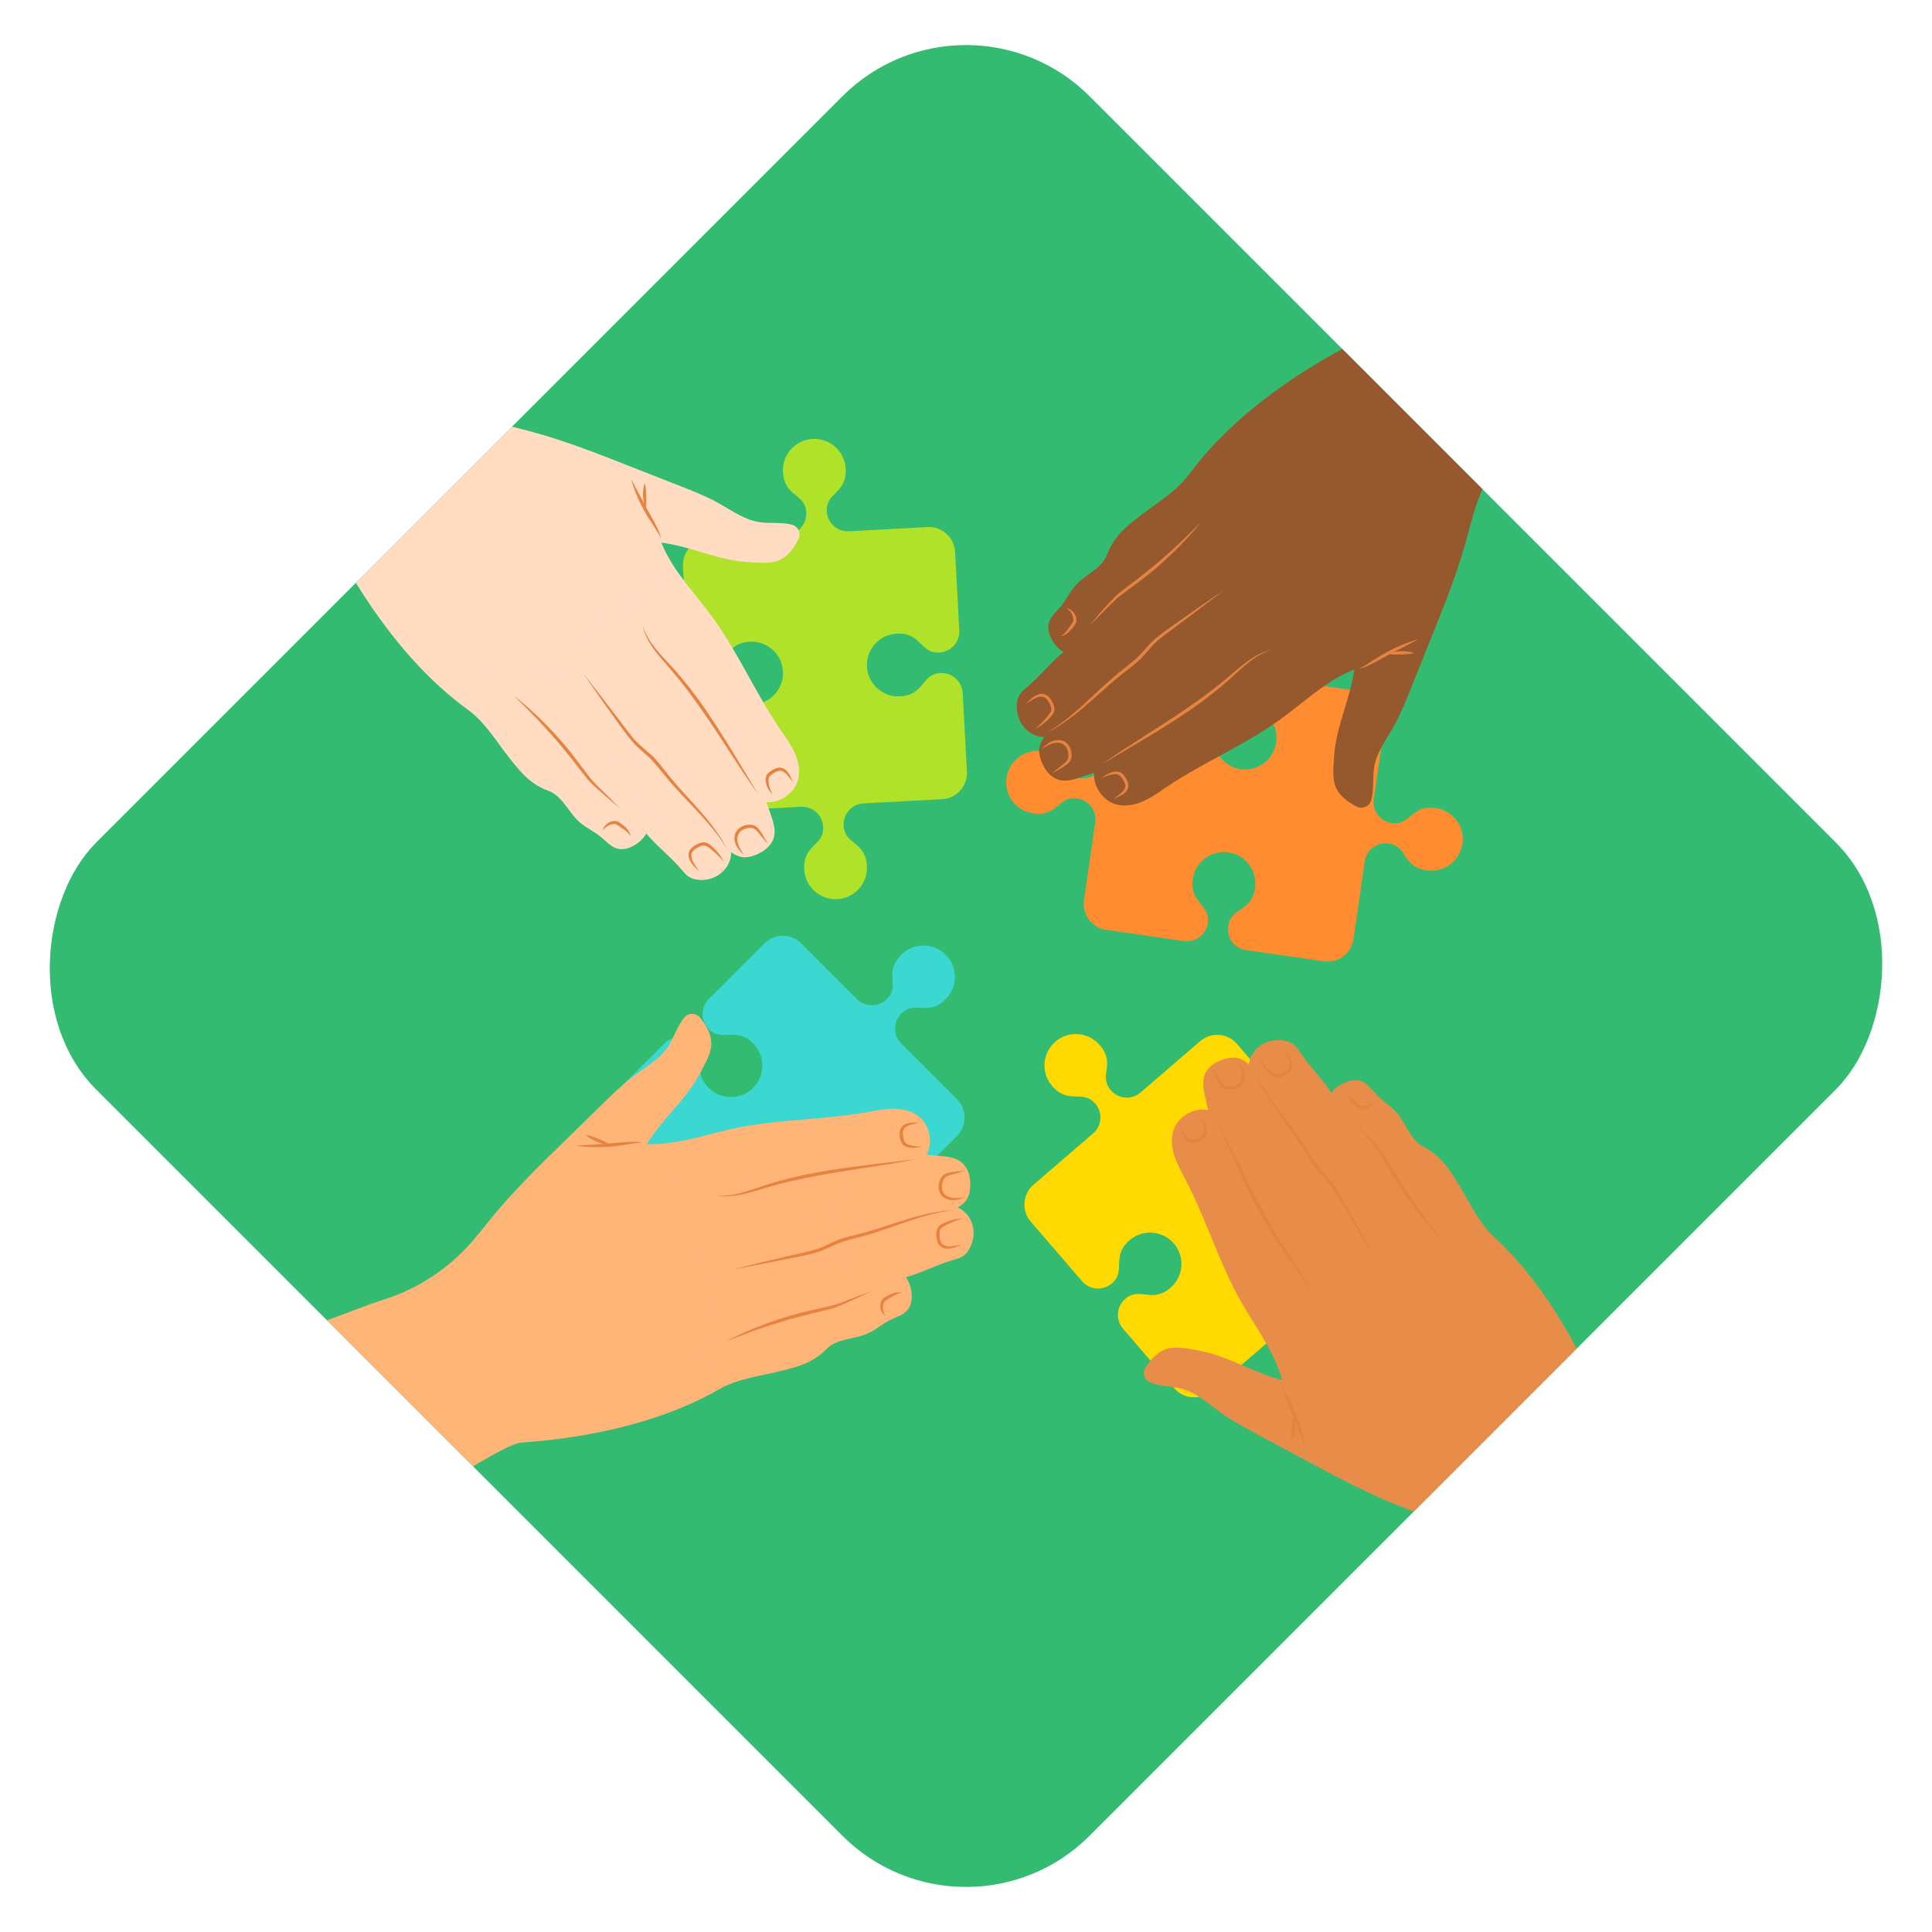 <?xml version="1.0" encoding="UTF-8"?>
<svg xmlns="http://www.w3.org/2000/svg" xmlns:xlink="http://www.w3.org/1999/xlink" viewBox="0 0 228 228">
  <defs>
    <style>
      .cls-1 {
        fill: none;
      }

      .cls-2 {
        clip-path: url(#clippath);
      }

      .cls-3 {
        fill: #ffdcc2;
      }

      .cls-4 {
        fill: #e88d49;
      }

      .cls-5 {
        fill: #ffd900;
      }

      .cls-6 {
        fill: #ffb578;
      }

      .cls-7 {
        fill: #e68340;
      }

      .cls-8 {
        fill: #ff8c31;
      }

      .cls-9 {
        fill: #b0e229;
      }

      .cls-10 {
        fill: #96582d;
      }

      .cls-11 {
        fill: #33bc71;
      }

      .cls-12 {
        fill: #3ad8d0;
      }

      .cls-13 {
        mix-blend-mode: screen;
        opacity: .28;
      }

      .cls-14 {
        isolation: isolate;
      }
    </style>
    <clipPath id="clippath">
      <rect class="cls-1" x="31.11" y="31.11" width="165.78" height="165.78" rx="20.62" ry="20.62" transform="translate(114 -47.22) rotate(45)"/>
    </clipPath>
  </defs>
  <g class="cls-14">
    <g id="Capa_1" data-name="Capa 1">
      <g>
        <rect class="cls-11" x="31.11" y="31.11" width="165.78" height="165.78" rx="20.62" ry="20.62" transform="translate(114 -47.22) rotate(45)"/>
        <g class="cls-2">
          <rect class="cls-1" x="31.11" y="31.11" width="165.78" height="165.78" rx="20.62" ry="20.62" transform="translate(114 -47.22) rotate(45)"/>
          <path class="cls-9" d="M102.31,102.21c-.16-2.99-2.63-2.47-2.75-4.78-.07-1.38,.98-2.55,2.36-2.62l9.28-.5c1.69-.09,3-1.55,2.91-3.24l-.5-9.28c-.07-1.38-1.25-2.43-2.62-2.36-2.31,.12-1.83,2.59-4.78,2.75-2.04,.11-3.79-1.46-3.9-3.5-.11-2.04,1.46-3.79,3.5-3.9,2.93-.16,2.75,2.35,5.04,2.23,1.38-.07,2.43-1.25,2.36-2.62l-.5-9.28c-.09-1.69-1.55-3-3.24-2.91l-9.28,.5c-1.38,.07-2.55-.98-2.62-2.36-.12-2.32,2.39-2.03,2.23-5.04-.11-2.04-1.85-3.61-3.9-3.5-2.04,.11-3.61,1.85-3.5,3.9,.16,2.99,2.63,2.47,2.75,4.78,.07,1.38-.98,2.55-2.36,2.62l-9.28,.5c-1.69,.09-3,1.55-2.91,3.24l.5,9.28c.07,1.38,1.25,2.43,2.62,2.36,2.32-.12,1.82-2.59,4.78-2.75,2.04-.11,3.79,1.46,3.9,3.5s-1.46,3.79-3.5,3.9c-2.94,.16-2.74-2.35-5.04-2.23-1.38,.07-2.43,1.25-2.36,2.62l.5,9.28c.09,1.69,1.55,3,3.24,2.91l9.28-.5c1.38-.07,2.55,.98,2.62,2.36,.12,2.32-2.39,2.03-2.23,5.04,.11,2.04,1.85,3.61,3.9,3.5s3.61-1.85,3.5-3.9Z"/>
          <path class="cls-12" d="M106.36,112.67c-2.12,2.12-.08,3.6-1.71,5.24-.97,.97-2.55,.97-3.52,0l-6.57-6.57c-1.2-1.2-3.16-1.2-4.35,0l-6.57,6.57c-.97,.97-.97,2.55,0,3.52,1.63,1.63,3.15-.37,5.24,1.71,1.45,1.45,1.45,3.79,0,5.24-1.45,1.45-3.79,1.45-5.24,0-2.07-2.07-.09-3.61-1.71-5.24-.97-.97-2.55-.97-3.52,0l-6.57,6.57c-1.2,1.2-1.2,3.16,0,4.35l6.57,6.57c.97,.97,.97,2.55,0,3.52-1.64,1.64-3.11-.42-5.24,1.71-1.45,1.45-1.45,3.79,0,5.24s3.79,1.45,5.24,0c2.12-2.12,.08-3.6,1.71-5.24,.97-.97,2.55-.97,3.52,0l6.57,6.57c1.2,1.2,3.16,1.2,4.35,0l6.57-6.57c.97-.97,.97-2.55,0-3.52-1.64-1.64-3.15,.38-5.24-1.71-1.45-1.45-1.45-3.79,0-5.24,1.45-1.45,3.79-1.45,5.24,0,2.08,2.08,.09,3.61,1.71,5.24,.97,.97,2.55,.97,3.52,0l6.57-6.57c1.2-1.2,1.2-3.16,0-4.35l-6.57-6.57c-.97-.97-.97-2.55,0-3.52,1.64-1.64,3.11,.42,5.24-1.71,1.45-1.45,1.45-3.79,0-5.24-1.45-1.45-3.79-1.45-5.24,0Z"/>
          <g>
            <g>
              <path class="cls-6" d="M114.46,147.24c-.19,.38-.44,.73-.79,.97-.33,.23-.72,.34-1.1,.45-1.97,.56-3.7,1.51-5.67,2.07,.39,.57,.62,1.23,.68,1.92,0,.07,.01,.13,.02,.2,.02,.62-.11,1.27-.5,1.74-.5,.61-1.32,.83-2.03,1.18-.9,.44-1.66,1.11-2.56,1.55-1.55,.75-3.74,.61-4.94,1.85-.59,.61-1.27,1.11-2.02,1.5-1,.51-2.09,.79-3.18,1.07-2.54,.65-5.23,.91-7.5,2.21-9.44,5.41-20.95,6.1-23.41,6.3-2.46,.2-17.02,10.13-17.02,10.13l-10.92-23.61c3.74,0,7.59-2.05,11.19-3.21,.13-.05,.26-.09,.39-.13,3.79-1.16,7.26-3.32,9.97-6.2,1.13-1.21,2.13-2.53,3.19-3.81,2.53-3.06,5.38-5.84,8.22-8.62,1.57-1.53,3.15-3.07,4.72-4.61,1.15-1.12,2.3-2.24,3.58-3.2,1.52-1.14,3.27-2.1,4.23-3.74,.47-.81,.87-1.89,1.42-2.73,.11-.17,.22-.32,.34-.46,.48-.57,1.38-.54,1.85,.04,.75,.94,1.37,1.98,1.32,3.16-.03,.78-.36,1.52-.71,2.22-.52,1.05-1.08,2.07-1.76,3.02-1.61,2.24-3.71,4.16-5.14,6.52,.25,0,.5,0,.74,0,3.3-.04,6.47-1.2,9.69-1.88,5.06-1.07,10.29-.96,15.38-1.86,.7-.12,1.4-.26,2.11-.35,.39-.05,.78-.08,1.16-.08,1.1,0,2.24,.26,3.09,.97,1.23,1.02,1.61,3.05,.84,4.45h0s0,0,0,0c.54,.05,1.09,.1,1.63,.15,.65,.06,1.31,.13,1.9,.39,.18,.08,.35,.18,.52,.3,1,.75,1.24,2.19,1.06,3.42-.04,.28-.17,.71-.32,.95-.27,.44-.66,.77-1.12,1.02,.85,.37,1.5,1.15,1.75,2.05,.26,.89,.13,1.87-.29,2.7Z"/>
              <g class="cls-13">
                <g>
                  <path class="cls-6" d="M114.46,147.24c-.19,.38-.44,.73-.79,.97-.33,.23-.72,.34-1.1,.45-1.97,.56-3.7,1.51-5.67,2.07l-7.87,3.21s-7.76,1.67-13.2,4.36c.24-.19,4.16-3.27,7.4-4.26,3.34-1.02,4.2-4.49,4.46-5.44,.26-.95,2.62,.62,3.21,1.51,.59,.89,12.23-3.38,12.2-4.69-.03-1.31-.11-2.93-.11-2.93,.85,.37,1.5,1.15,1.75,2.05,.26,.89,.13,1.87-.29,2.7Z"/>
                  <path class="cls-6" d="M114.44,140.52c-.04,.28-.17,.71-.32,.95-.27,.44-.66,.77-1.12,1.02l-.61,.37s-3.25,.2-9.61,2.56l-2.26,.59s-1.97,.55-2.39,.82c-.43,.26-2.49,.98-2.49,.98l-1.54,.39,.41-.33c.33,.16,.75-.02,.97-.32,.22-.3,.29-.68,.34-1.04,.1-.84,.11-1.69,.01-2.53-.11-.96-.33-1.99,.08-2.86,.04-.1,.12-.2,.23-.2,.07,0,.13,.05,.18,.09,.98,.89,1.15,2.48,2.21,3.27,.39-1.15,0-2.41,0-3.63,0-.37,.2-.87,.56-.79,.09,.02,.16,.07,.23,.13,.62,.49,1.01,1.2,1.45,1.87,.44,.66,.98,1.31,1.74,1.54,.54,.16,1.11,.09,1.66,0,1.69-.28,3.36-.74,4.95-1.37,.74-.29,1.49-.63,2.05-1.2,1.03-1.04,1.23-2.62,1.7-4.01t0,0c.18,.08,.35,.18,.52,.3,1,.75,1.24,2.19,1.06,3.42Z"/>
                  <path class="cls-6" d="M109.34,136.27h0c-.61,.25-1.3,.48-1.3,.48l-4.63,.74-6.69,1.03s-2.7,.1-5.8,1.28c-3.1,1.18-5.39,1.37-5.39,1.37,.97-.33,1.92-.74,2.82-1.24,1.42-.78,2.75-1.77,3.71-3.08,.21-.29,.5-.63,.84-.53,.27,.07,.5,.41,.76,.3,.12-.06,.18-.2,.22-.33,.22-.74,.33-1.51,.35-2.28,0-.31,.02-.67,.27-.87,.22-.17,.56-.13,.79,.03,.24,.16,.4,.4,.56,.63,.47,.66,1.02,1.25,1.64,1.77,.48,.41,1.03,.78,1.65,.89,.63,.11,1.26-.06,1.89-.16,.77-.13,1.55-.16,2.3-.36,.75-.19,1.49-.57,1.91-1.23,.7-1.08,.28-2.6-.62-3.52-.1-.1-.23-.19-.38-.28,.39-.05,.78-.08,1.16-.08,1.1,0,2.24,.26,3.09,.97,1.23,1.02,1.61,3.05,.84,4.45Z"/>
                  <path class="cls-6" d="M81.92,141.12c0,.26-.03,.52-.14,.75-.12,.23-.34,.42-.6,.42-.43,0-.7-.48-.78-.9-.08-.42-.07-.86-.14-1.28-.08-.48-1.59-3.69-.03-3.08,.57,.22,1.02,1.27,1.24,1.8,.3,.72,.46,1.51,.45,2.3Z"/>
                  <path class="cls-6" d="M83.05,147.55c-.05,.25-.11,.51-.27,.71-.15,.21-.41,.35-.66,.31-.43-.07-.61-.59-.62-1.02,0-.43,.08-.85,.08-1.28,0-.49-.96-3.91,.49-3.04,.53,.32,.79,1.42,.92,1.98,.18,.76,.2,1.57,.06,2.34Z"/>
                  <path class="cls-6" d="M85.11,155.17c-.05,.25-.11,.51-.27,.71-.15,.21-.41,.35-.66,.31-.43-.07-.61-.59-.62-1.02,0-.43,.08-.85,.08-1.28,0-.49-.96-3.91,.49-3.04,.53,.32,.79,1.42,.92,1.98,.18,.76,.2,1.57,.06,2.34Z"/>
                  <path class="cls-6" d="M84.23,163.09c-.05,.25-.11,.51-.27,.71s-.41,.35-.66,.31c-.43-.07-.61-.59-.62-1.02,0-.43,.08-.85,.08-1.28,0-.49-.96-3.91,.49-3.04,.53,.32,.79,1.42,.92,1.98,.18,.76,.2,1.57,.06,2.34Z"/>
                </g>
              </g>
            </g>
            <g>
              <path class="cls-7" d="M67.95,135.2c1.32-.1,2.63-.15,3.93-.26l1.96-.16c.66-.05,1.34-.07,1.99,.07-.66,.01-1.3,.13-1.95,.23-.65,.11-1.31,.2-1.97,.25-1.32,.09-2.65,.08-3.96-.13Z"/>
              <path class="cls-7" d="M69.12,133.91c.52,.1,.98,.28,1.45,.46,.46,.19,.92,.39,1.37,.68-.53,.01-1.04-.12-1.51-.31-.47-.2-.93-.45-1.31-.83Z"/>
              <path class="cls-7" d="M84.39,141.06c1,.13,2.01,0,2.98-.26,.97-.24,1.91-.59,2.87-.91,1.92-.63,3.9-1.1,5.88-1.48,1.99-.36,3.98-.65,5.99-.9l6-.72c-.99,.2-1.98,.38-2.97,.55l-2.99,.47c-1.99,.31-3.98,.6-5.95,.99-1.98,.35-3.93,.82-5.86,1.38-.96,.28-1.93,.6-2.92,.81-.99,.19-2.03,.29-3.02,.07Z"/>
              <path class="cls-7" d="M86.58,149.78c2.18-.55,4.36-1.07,6.55-1.57,1.09-.27,2.2-.46,3.25-.8,1.04-.34,2-.96,3.11-1.29,1.09-.33,2.19-.54,3.25-.87,1.07-.31,2.13-.68,3.2-1.02,1.07-.34,2.14-.68,3.24-.93,1.1-.25,2.21-.44,3.33-.48-2.24,.25-4.37,.96-6.48,1.7-1.05,.38-2.12,.74-3.19,1.08-1.07,.34-2.19,.57-3.24,.9-1.05,.3-2.01,.91-3.11,1.26-1.09,.34-2.2,.53-3.3,.76-2.2,.44-4.4,.88-6.61,1.28Z"/>
              <path class="cls-7" d="M85.78,158.25c.67-.36,1.36-.68,2.05-1,.69-.31,1.4-.59,2.11-.87,1.42-.55,2.88-.99,4.34-1.4,.74-.19,1.48-.36,2.22-.52l1.1-.25c.37-.09,.74-.16,1.09-.28,.71-.24,1.41-.53,2.12-.8,.71-.26,1.42-.54,2.13-.79-1.37,.65-2.73,1.3-4.15,1.88-.18,.07-.36,.14-.54,.19l-.56,.14-1.11,.28c-.74,.17-1.47,.35-2.2,.55-1.46,.37-2.91,.82-4.34,1.3-1.43,.48-2.85,1.02-4.26,1.58Z"/>
              <path class="cls-7" d="M104.48,155.3c-.31-.21-.53-.58-.58-.97-.03-.2-.01-.4,.03-.6,.04-.19,.18-.42,.36-.55,.34-.22,.64-.38,1-.52,.35-.13,.76-.2,1.12-.1-.37,.07-.68,.21-.99,.38-.15,.09-.31,.18-.46,.27-.15,.09-.32,.19-.44,.28-.23,.14-.31,.49-.32,.82,0,.33,.08,.67,.28,.99Z"/>
              <path class="cls-7" d="M113.5,146.91c-.61,.21-1.21,.53-1.93,.43-.35-.04-.73-.29-.88-.64-.16-.34-.18-.68-.2-1.02,0-.34,.07-.76,.38-1.03,.3-.25,.6-.35,.91-.48,.62-.24,1.27-.37,1.92-.4-.63,.18-1.23,.4-1.8,.68-.28,.15-.59,.28-.78,.47-.19,.18-.25,.45-.24,.75,0,.3,.04,.62,.15,.87,.1,.26,.32,.42,.6,.49,.58,.14,1.23-.06,1.87-.13Z"/>
              <path class="cls-7" d="M113.94,141.28c-.6,.23-1.26,.47-1.96,.3-.34-.08-.68-.26-.91-.56-.23-.3-.32-.68-.31-1.03,.02-.36,.11-.7,.3-1.02,.21-.33,.58-.51,.91-.58,.66-.13,1.29-.18,1.95-.23-.31,.1-.62,.18-.94,.28-.31,.09-.64,.16-.93,.25-.29,.1-.54,.24-.67,.48-.14,.24-.22,.55-.22,.83-.01,.29,.05,.58,.21,.8,.16,.23,.41,.39,.69,.48,.57,.19,1.23,.09,1.87,0Z"/>
              <path class="cls-7" d="M108.78,135.28c-.5,.19-1.05,.23-1.59,.12-.27-.05-.58-.19-.76-.47-.17-.27-.21-.56-.25-.82-.03-.27-.04-.57,.08-.86,.12-.3,.38-.52,.65-.62,.55-.22,1.07-.1,1.59-.22-.47,.26-1.04,.27-1.46,.5-.21,.11-.37,.27-.43,.47-.07,.2-.07,.44-.03,.69,.03,.25,.07,.49,.18,.67,.1,.18,.29,.29,.52,.37,.47,.15,.99,.21,1.51,.18Z"/>
            </g>
          </g>
          <path class="cls-5" d="M124.16,128.15c1.96,2.27,3.59,.35,5.1,2.1,.9,1.04,.78,2.62-.26,3.51l-7.04,6.06c-1.28,1.1-1.43,3.06-.32,4.34l6.06,7.04c.9,1.04,2.47,1.16,3.51,.26,1.75-1.51-.14-3.17,2.1-5.1,1.55-1.34,3.89-1.16,5.22,.39s1.16,3.89-.39,5.22c-2.22,1.91-3.61-.18-5.35,1.32-1.04,.9-1.16,2.47-.26,3.51l6.06,7.04c1.1,1.28,3.06,1.43,4.34,.32l7.04-6.06c1.04-.9,2.62-.78,3.51,.26,1.52,1.76-.65,3.07,1.32,5.35,1.34,1.55,3.67,1.73,5.22,.39,1.55-1.34,1.73-3.67,.39-5.22-1.96-2.27-3.59-.35-5.1-2.1-.9-1.04-.78-2.62,.26-3.51l7.04-6.06c1.28-1.1,1.43-3.06,.32-4.34l-6.06-7.04c-.9-1.04-2.47-1.16-3.51-.26-1.76,1.52,.14,3.17-2.1,5.1-1.55,1.34-3.89,1.16-5.22-.39s-1.16-3.89,.39-5.22c2.23-1.92,3.61,.18,5.35-1.32,1.04-.9,1.16-2.47,.26-3.51l-6.06-7.04c-1.1-1.28-3.06-1.43-4.34-.32l-7.04,6.06c-1.04,.9-2.62,.78-3.51-.26-1.52-1.76,.65-3.07-1.32-5.35-1.34-1.55-3.67-1.73-5.22-.39-1.55,1.34-1.73,3.67-.39,5.22Z"/>
          <path class="cls-8" d="M121.92,95.99c2.97,.43,2.93-2.09,5.22-1.76,1.36,.2,2.31,1.46,2.11,2.82l-1.33,9.19c-.24,1.68,.93,3.24,2.6,3.49l9.19,1.33c1.36,.2,2.63-.75,2.82-2.11,.33-2.29-2.18-2.3-1.76-5.22,.29-2.03,2.17-3.43,4.2-3.14s3.43,2.17,3.14,4.2c-.42,2.9-2.84,2.23-3.17,4.51-.2,1.36,.75,2.63,2.11,2.82l9.19,1.33c1.68,.24,3.24-.93,3.49-2.61l1.33-9.19c.2-1.36,1.46-2.31,2.82-2.11,2.3,.33,1.52,2.74,4.51,3.17,2.03,.29,3.9-1.11,4.2-3.14s-1.11-3.9-3.14-4.2c-2.97-.43-2.93,2.09-5.22,1.76-1.36-.2-2.31-1.46-2.11-2.82l1.33-9.19c.24-1.68-.93-3.24-2.6-3.49l-9.19-1.33c-1.36-.2-2.63,.75-2.82,2.11-.33,2.3,2.19,2.3,1.76,5.22-.29,2.03-2.17,3.43-4.2,3.14s-3.43-2.17-3.14-4.2c.42-2.91,2.84-2.23,3.17-4.51,.2-1.36-.75-2.63-2.11-2.82l-9.19-1.33c-1.68-.24-3.24,.93-3.49,2.61l-1.33,9.19c-.2,1.36-1.46,2.31-2.82,2.11-2.3-.33-1.52-2.74-4.51-3.17-2.03-.29-3.9,1.11-4.2,3.14s1.11,3.9,3.14,4.2Z"/>
          <g>
            <g>
              <path class="cls-4" d="M151.52,122.82c.42,.07,.83,.2,1.16,.46,.32,.24,.54,.58,.76,.91,1.13,1.71,2.55,3.07,3.68,4.78,.42-.54,.99-.96,1.62-1.22,.06-.03,.12-.05,.19-.08,.58-.21,1.24-.28,1.81-.04,.73,.3,1.18,1.01,1.73,1.58,.69,.72,1.56,1.25,2.25,1.97,1.18,1.26,1.7,3.38,3.25,4.15,.75,.38,1.44,.88,2.03,1.48,.79,.8,1.39,1.76,1.98,2.71,1.39,2.22,2.44,4.71,4.37,6.49,8,7.38,12.12,18.15,13.05,20.43,.93,2.29,14.78,13.18,14.78,13.18l-19.23,17.52c-1.12-3.56-4.24-6.62-6.43-9.7-.08-.11-.16-.22-.24-.33-2.24-3.26-5.35-5.92-8.91-7.64-1.49-.72-3.06-1.27-4.6-1.89-3.68-1.49-7.19-3.37-10.69-5.25-1.94-1.04-3.88-2.08-5.82-3.12-1.42-.76-2.83-1.52-4.13-2.45-1.54-1.11-2.99-2.49-4.84-2.91-.91-.21-2.06-.26-3.04-.53-.19-.06-.37-.11-.54-.19-.69-.29-.93-1.15-.51-1.77,.67-1,1.48-1.9,2.61-2.21,.76-.21,1.56-.11,2.33,0,1.15,.18,2.3,.4,3.41,.77,2.62,.86,5.09,2.29,7.76,2.94-.07-.24-.14-.48-.22-.71-1.03-3.13-3.09-5.8-4.71-8.68-2.54-4.5-4.01-9.53-6.4-14.11-.33-.63-.67-1.26-.97-1.9-.16-.35-.31-.72-.43-1.09-.33-1.05-.42-2.21,0-3.23,.6-1.48,2.42-2.46,3.99-2.14h0s0,0,0,0c-.11-.53-.23-1.07-.35-1.6-.14-.63-.27-1.29-.2-1.93,.02-.2,.06-.39,.13-.58,.41-1.18,1.71-1.84,2.94-2.04,.28-.05,.73-.05,1,.02,.5,.13,.93,.4,1.31,.76,.09-.92,.65-1.78,1.42-2.29,.77-.51,1.75-.69,2.66-.54Z"/>
              <g class="cls-13">
                <g>
                  <path class="cls-4" d="M151.52,122.82c.42,.07,.83,.2,1.16,.46,.32,.24,.54,.58,.76,.91,1.13,1.71,2.55,3.07,3.68,4.78l5.43,6.54s3.93,6.9,8.13,11.28c-.26-.17-4.37-2.98-6.29-5.77-1.97-2.88-5.55-2.65-6.53-2.61-.99,.04-.2-2.69,.47-3.52,.67-.83-6.9-10.65-8.14-10.22-1.24,.43-2.76,.98-2.76,.98,.09-.92,.65-1.78,1.42-2.29,.77-.51,1.75-.69,2.66-.54Z"/>
                  <path class="cls-4" d="M145.12,124.86c.28-.05,.73-.05,1,.02,.5,.13,.93,.4,1.31,.76l.54,.47s1.16,3.04,5.33,8.39l1.24,1.98s1.12,1.71,1.5,2.04c.38,.33,1.69,2.08,1.69,2.08l.84,1.35-.44-.3c.05-.37-.25-.71-.6-.83-.35-.13-.73-.07-1.1,0-.83,.16-1.65,.41-2.42,.75-.89,.39-1.79,.92-2.76,.79-.11-.01-.23-.05-.26-.16-.02-.06,0-.13,.04-.2,.56-1.2,2.01-1.84,2.46-3.09-1.22-.03-2.3,.73-3.47,1.09-.35,.11-.89,.07-.92-.3,0-.09,.02-.17,.05-.26,.28-.74,.84-1.33,1.34-1.94,.5-.61,.95-1.33,.94-2.12,0-.56-.25-1.08-.5-1.58-.78-1.53-1.72-2.98-2.8-4.31-.5-.62-1.05-1.23-1.76-1.59-1.3-.67-2.87-.38-4.34-.42t0,0c.02-.2,.06-.39,.13-.58,.41-1.18,1.71-1.84,2.94-2.04Z"/>
                  <path class="cls-4" d="M142.59,131.01h0c.41,.5,.84,1.09,.84,1.09l2.1,4.19,3,6.07s.91,2.55,2.97,5.15c2.06,2.6,2.93,4.73,2.93,4.73-.6-.83-1.29-1.61-2.03-2.32-1.17-1.12-2.52-2.09-4.05-2.62-.34-.11-.75-.29-.76-.64-.01-.28,.24-.6,.05-.81-.09-.1-.24-.11-.38-.11-.77,.02-1.54,.13-2.28,.35-.3,.09-.65,.18-.91,0-.23-.16-.29-.5-.21-.77,.08-.27,.26-.5,.43-.72,.48-.65,.89-1.35,1.2-2.1,.24-.58,.44-1.22,.35-1.84-.09-.63-.43-1.19-.72-1.75-.35-.69-.62-1.43-1.03-2.08-.41-.66-1-1.25-1.75-1.45-1.24-.34-2.56,.52-3.17,1.65-.06,.12-.12,.28-.15,.44-.16-.35-.31-.72-.43-1.09-.33-1.05-.42-2.21,0-3.23,.6-1.48,2.42-2.46,3.99-2.14Z"/>
                  <path class="cls-4" d="M155.47,155.7c.25-.07,.5-.13,.76-.09,.25,.04,.5,.2,.58,.44,.14,.41-.24,.81-.63,1.02-.38,.2-.8,.32-1.18,.51-.43,.22-3.04,2.63-2.93,.95,.04-.61,.9-1.36,1.34-1.72,.6-.51,1.3-.89,2.06-1.12Z"/>
                  <path class="cls-4" d="M161.26,152.69c.25-.03,.52-.04,.76,.04,.24,.08,.46,.28,.5,.53,.07,.43-.37,.76-.79,.9-.41,.14-.84,.18-1.25,.31-.47,.14-3.44,2.09-3.05,.45,.14-.6,1.12-1.19,1.61-1.48,.68-.4,1.43-.66,2.21-.76Z"/>
                  <path class="cls-4" d="M167.91,148.43c.25-.03,.52-.04,.76,.04,.24,.08,.46,.28,.5,.53,.07,.43-.37,.76-.79,.9-.41,.14-.84,.18-1.25,.31-.47,.14-3.44,2.09-3.05,.45,.14-.6,1.12-1.19,1.61-1.48,.68-.4,1.43-.66,2.21-.76Z"/>
                  <path class="cls-4" d="M175.73,146.89c.25-.03,.52-.04,.76,.04s.46,.28,.5,.53c.07,.43-.37,.76-.79,.9-.41,.14-.84,.18-1.25,.31-.47,.14-3.44,2.09-3.05,.45,.14-.6,1.12-1.19,1.61-1.48,.68-.4,1.43-.66,2.21-.76Z"/>
                </g>
              </g>
            </g>
            <g>
              <path class="cls-7" d="M154.03,170.81c-.49-1.23-.93-2.46-1.43-3.67l-.74-1.82c-.25-.61-.46-1.25-.53-1.92,.21,.63,.51,1.2,.81,1.79,.3,.58,.58,1.19,.83,1.8,.49,1.23,.87,2.5,1.06,3.82Z"/>
              <path class="cls-7" d="M152.45,170.07c-.06-.53-.03-1.02,0-1.52,.04-.5,.09-.99,.23-1.51,.17,.5,.19,1.02,.16,1.54-.05,.51-.15,1.02-.4,1.49Z"/>
              <path class="cls-7" d="M154.67,153.37c-.18-1-.61-1.92-1.14-2.76-.52-.85-1.14-1.65-1.73-2.47-1.18-1.65-2.22-3.39-3.18-5.16-.94-1.79-1.82-3.6-2.66-5.44l-2.5-5.51c.49,.88,.95,1.78,1.42,2.67l1.35,2.7c.89,1.81,1.77,3.62,2.73,5.38,.93,1.78,1.96,3.5,3.08,5.17,.56,.83,1.15,1.66,1.65,2.54,.48,.89,.88,1.85,.98,2.86Z"/>
              <path class="cls-7" d="M162.33,148.65c-1.18-1.91-2.33-3.84-3.47-5.77-.59-.96-1.1-1.96-1.74-2.86-.63-.89-1.52-1.62-2.17-2.57-.64-.94-1.17-1.92-1.81-2.84-.62-.93-1.29-1.82-1.94-2.75-.64-.92-1.29-1.84-1.87-2.81-.57-.97-1.09-1.98-1.46-3.04,.91,2.06,2.23,3.88,3.57,5.67,.68,.89,1.35,1.8,1.99,2.72,.65,.92,1.2,1.91,1.83,2.82,.61,.91,1.47,1.64,2.14,2.59,.65,.94,1.17,1.94,1.72,2.91,1.09,1.96,2.17,3.93,3.21,5.92Z"/>
              <path class="cls-7" d="M170.65,146.86c-.54-.53-1.05-1.09-1.57-1.65-.5-.57-.99-1.16-1.46-1.75-.95-1.19-1.81-2.44-2.64-3.72-.4-.65-.79-1.3-1.16-1.96l-.57-.97c-.19-.32-.37-.65-.6-.95-.44-.61-.93-1.19-1.4-1.78-.46-.6-.94-1.19-1.4-1.8,1.04,1.11,2.06,2.22,3.04,3.39,.12,.15,.24,.3,.34,.46l.3,.49,.6,.98c.38,.65,.78,1.3,1.18,1.93,.79,1.29,1.66,2.53,2.55,3.75,.89,1.22,1.83,2.41,2.79,3.59Z"/>
              <path class="cls-7" d="M162.21,129.92c-.1,.36-.39,.68-.75,.85-.18,.09-.38,.13-.59,.15-.2,.02-.46-.04-.63-.18-.31-.26-.56-.5-.8-.8-.23-.3-.42-.66-.43-1.04,.17,.33,.4,.59,.66,.83,.13,.12,.26,.24,.4,.35,.13,.11,.28,.25,.4,.34,.2,.17,.56,.14,.88,.06,.32-.09,.62-.28,.86-.56Z"/>
              <path class="cls-7" d="M151.49,123.85c.38,.52,.87,1,.99,1.71,.07,.35-.06,.78-.34,1.03-.28,.25-.59,.38-.92,.5-.32,.11-.75,.16-1.09-.05-.32-.21-.52-.47-.73-.72-.41-.51-.74-1.1-.96-1.71,.36,.55,.75,1.05,1.19,1.51,.22,.22,.45,.48,.68,.6,.22,.13,.5,.1,.79,0,.28-.1,.58-.22,.79-.4,.21-.17,.31-.43,.29-.72-.04-.59-.43-1.16-.68-1.75Z"/>
              <path class="cls-7" d="M145.99,125.11c.4,.5,.83,1.06,.88,1.77,.03,.35-.05,.72-.26,1.03-.22,.31-.55,.51-.89,.6-.35,.09-.7,.11-1.06,.02-.38-.1-.66-.4-.82-.69-.32-.59-.56-1.18-.81-1.79,.19,.26,.36,.54,.55,.81,.18,.27,.34,.56,.52,.81,.18,.25,.39,.45,.66,.5,.27,.06,.59,.04,.86-.04,.28-.07,.53-.23,.7-.44,.17-.22,.25-.51,.25-.81,.01-.6-.29-1.2-.57-1.78Z"/>
              <path class="cls-7" d="M141.83,131.85c.33,.42,.54,.94,.59,1.49,.03,.27,0,.61-.22,.86-.2,.25-.47,.37-.71,.49-.25,.11-.53,.21-.85,.19-.32-.02-.61-.21-.78-.43-.38-.46-.42-.99-.69-1.45,.39,.37,.57,.91,.92,1.24,.17,.16,.36,.27,.58,.27,.21,0,.44-.07,.66-.17,.23-.1,.45-.22,.59-.37,.14-.15,.19-.37,.2-.61,0-.5-.09-1.01-.29-1.5Z"/>
            </g>
          </g>
          <g>
            <g>
              <path class="cls-10" d="M120,83.19c.02-.42,.11-.84,.33-1.2,.21-.34,.52-.6,.83-.86,1.57-1.31,2.78-2.87,4.35-4.18-.58-.36-1.07-.88-1.39-1.48-.03-.06-.06-.12-.1-.18-.27-.56-.41-1.2-.24-1.8,.22-.76,.87-1.29,1.38-1.89,.64-.76,1.07-1.69,1.71-2.45,1.12-1.32,3.18-2.06,3.77-3.69,.29-.79,.71-1.53,1.25-2.18,.71-.87,1.59-1.57,2.48-2.27,2.06-1.62,4.41-2.94,5.97-5.05,6.46-8.76,16.71-14.04,18.88-15.21,2.17-1.17,11.48-16.14,11.48-16.14l19.52,17.19c-3.42,1.51-6.12,4.94-8.94,7.45-.1,.1-.2,.18-.31,.27-3,2.59-5.3,5.96-6.62,9.7-.55,1.56-.93,3.18-1.38,4.78-1.08,3.82-2.56,7.52-4.04,11.2-.82,2.04-1.64,4.08-2.46,6.12-.6,1.49-1.2,2.98-1.98,4.38-.93,1.65-2.15,3.24-2.36,5.13-.11,.93-.03,2.08-.2,3.08-.03,.2-.07,.38-.13,.56-.21,.72-1.05,1.05-1.71,.71-1.06-.56-2.05-1.26-2.48-2.35-.29-.73-.28-1.54-.25-2.32,.05-1.17,.15-2.33,.39-3.47,.57-2.69,1.72-5.31,2.07-8.04-.23,.1-.46,.19-.68,.3-3,1.36-5.43,3.71-8.11,5.64-4.19,3.02-9.03,5.03-13.32,7.91-.59,.39-1.18,.81-1.78,1.17-.33,.2-.68,.38-1.03,.54-1.01,.44-2.15,.66-3.21,.36-1.54-.44-2.71-2.14-2.57-3.73h0s0,0,0,0c-.52,.17-1.04,.35-1.55,.52-.61,.21-1.25,.41-1.89,.41-.2,0-.4-.02-.59-.06-1.22-.28-2.01-1.5-2.35-2.7-.08-.27-.13-.72-.09-1,.07-.51,.29-.97,.61-1.39-.93,0-1.84-.45-2.43-1.17-.59-.71-.87-1.66-.83-2.59Z"/>
              <g class="cls-13">
                <g>
                  <path class="cls-10" d="M120,83.19c.02-.42,.11-.84,.33-1.2,.21-.34,.52-.6,.83-.86,1.57-1.31,2.78-2.87,4.35-4.18l5.9-6.11s6.43-4.66,10.32-9.31c-.14,.27-2.49,4.67-5.05,6.88-2.65,2.28-2.03,5.8-1.88,6.78,.14,.98-2.65,.49-3.55-.08-.9-.57-9.83,8.03-9.27,9.21,.56,1.19,1.28,2.64,1.28,2.64-.93,0-1.84-.45-2.43-1.17-.59-.71-.87-1.66-.83-2.59Z"/>
                  <path class="cls-10" d="M122.73,89.32c-.08-.27-.13-.72-.09-1,.07-.51,.29-.97,.61-1.39l.41-.59s2.89-1.49,7.76-6.22l1.83-1.45s1.58-1.3,1.86-1.71c.29-.41,1.89-1.91,1.89-1.91l1.25-.98-.25,.47c-.37,0-.68,.32-.76,.69-.09,.36,0,.74,.11,1.09,.25,.81,.59,1.59,1.01,2.32,.49,.84,1.11,1.68,1.08,2.65,0,.11-.03,.23-.13,.28-.06,.02-.13,0-.2-.01-1.26-.42-2.05-1.8-3.34-2.1,.11,1.21,.98,2.21,1.46,3.33,.15,.34,.17,.88-.2,.95-.09,.02-.17,0-.26-.02-.77-.2-1.41-.69-2.08-1.12-.66-.42-1.43-.8-2.21-.71-.55,.07-1.05,.36-1.52,.67-1.43,.94-2.77,2.04-3.98,3.25-.56,.57-1.11,1.18-1.39,1.93-.52,1.37-.07,2.89,.06,4.36t0,0c-.2,0-.4-.02-.59-.06-1.22-.28-2.01-1.5-2.35-2.7Z"/>
                  <path class="cls-10" d="M129.12,91.16h0c.46-.47,1-.96,1-.96l3.94-2.54,5.7-3.64s2.43-1.18,4.79-3.51c2.36-2.33,4.38-3.43,4.38-3.43-.76,.69-1.46,1.46-2.08,2.27-.99,1.29-1.8,2.74-2.16,4.31-.07,.35-.2,.77-.56,.83-.28,.04-.62-.18-.81,.03-.09,.1-.08,.26-.06,.39,.1,.76,.3,1.51,.6,2.23,.12,.29,.25,.63,.1,.9-.14,.25-.46,.34-.74,.29-.28-.05-.52-.2-.77-.35-.7-.41-1.44-.73-2.22-.96-.61-.18-1.26-.3-1.87-.15-.62,.16-1.13,.56-1.66,.91-.65,.42-1.35,.77-1.96,1.26-.61,.48-1.13,1.13-1.25,1.9-.2,1.27,.79,2.49,1.99,2.97,.13,.05,.29,.08,.46,.1-.33,.2-.68,.38-1.03,.54-1.01,.44-2.15,.66-3.21,.36-1.54-.44-2.71-2.14-2.57-3.73Z"/>
                  <path class="cls-10" d="M152.25,75.65c-.1-.24-.18-.49-.17-.74,.01-.26,.14-.52,.38-.62,.39-.18,.83,.15,1.08,.51,.24,.35,.41,.76,.64,1.11,.27,.41,2.95,2.74,1.27,2.81-.61,.03-1.45-.75-1.86-1.14-.57-.54-1.03-1.2-1.34-1.92Z"/>
                  <path class="cls-10" d="M148.62,70.22c-.06-.25-.1-.51-.04-.76,.06-.25,.23-.49,.48-.55,.42-.11,.8,.29,.98,.68,.18,.39,.28,.81,.45,1.21,.19,.45,2.45,3.19,.78,2.98-.61-.08-1.3-.98-1.64-1.44-.47-.63-.82-1.35-1-2.12Z"/>
                  <path class="cls-10" d="M143.65,64.08c-.06-.25-.1-.51-.04-.76,.06-.25,.23-.49,.48-.55,.42-.11,.8,.29,.98,.68,.18,.39,.28,.81,.45,1.21,.19,.45,2.45,3.19,.78,2.98-.61-.08-1.3-.98-1.64-1.44-.47-.63-.82-1.35-1-2.12Z"/>
                  <path class="cls-10" d="M141.27,56.48c-.06-.25-.1-.51-.04-.76s.23-.49,.48-.55c.42-.11,.8,.29,.98,.68,.18,.39,.28,.81,.45,1.21,.19,.45,2.45,3.19,.78,2.98-.61-.08-1.3-.98-1.64-1.44-.47-.63-.82-1.35-1-2.12Z"/>
                </g>
              </g>
            </g>
            <g>
              <path class="cls-7" d="M167.42,75.43c-1.17,.62-2.34,1.2-3.49,1.82l-1.73,.94c-.58,.31-1.2,.6-1.85,.74,.6-.28,1.14-.64,1.69-1,.55-.36,1.12-.71,1.7-1.02,1.17-.62,2.39-1.14,3.68-1.48Z"/>
              <path class="cls-7" d="M166.87,77.08c-.52,.12-1.01,.14-1.52,.16-.5,.01-1,.02-1.52-.07,.48-.23,1-.3,1.51-.33,.51,0,1.03,.04,1.53,.23Z"/>
              <path class="cls-7" d="M150.02,76.7c-.97,.29-1.84,.82-2.62,1.44-.79,.61-1.51,1.31-2.26,1.99-1.51,1.35-3.12,2.57-4.78,3.73-1.67,1.13-3.38,2.21-5.11,3.24l-5.2,3.08c.82-.58,1.66-1.14,2.5-1.7l2.54-1.64c1.7-1.09,3.4-2.16,5.05-3.31,1.67-1.12,3.27-2.34,4.81-3.63,.77-.65,1.52-1.33,2.35-1.92,.83-.58,1.74-1.08,2.73-1.28Z"/>
              <path class="cls-7" d="M144.48,69.6c-1.77,1.39-3.56,2.74-5.35,4.08-.89,.69-1.83,1.31-2.65,2.05-.81,.73-1.44,1.69-2.32,2.44-.87,.74-1.78,1.38-2.63,2.11-.86,.72-1.67,1.49-2.52,2.22-.84,.74-1.69,1.48-2.59,2.16-.9,.67-1.85,1.3-2.86,1.79,1.94-1.13,3.61-2.64,5.24-4.17,.81-.77,1.64-1.53,2.49-2.27,.84-.75,1.77-1.41,2.6-2.13,.84-.7,1.47-1.65,2.34-2.41,.86-.75,1.8-1.37,2.71-2.02,1.83-1.29,3.67-2.58,5.53-3.84Z"/>
              <path class="cls-7" d="M141.8,61.53c-.47,.6-.97,1.17-1.47,1.74-.51,.56-1.04,1.11-1.58,1.65-1.08,1.07-2.23,2.07-3.41,3.03-.6,.47-1.21,.93-1.83,1.37l-.9,.68c-.3,.23-.61,.44-.88,.7-.55,.5-1.08,1.06-1.61,1.59-.54,.53-1.08,1.07-1.63,1.58,.99-1.15,1.98-2.29,3.04-3.4,.14-.13,.27-.27,.42-.39l.45-.35,.91-.7c.61-.45,1.2-.91,1.79-1.39,1.19-.93,2.33-1.92,3.45-2.94,1.12-1.02,2.19-2.08,3.26-3.16Z"/>
              <path class="cls-7" d="M125.89,71.78c.37,.06,.72,.31,.92,.65,.11,.17,.18,.36,.21,.57,.04,.19,0,.46-.11,.65-.22,.34-.43,.61-.71,.88-.27,.26-.61,.49-.98,.54,.31-.21,.54-.47,.76-.75,.1-.14,.21-.28,.31-.43,.1-.15,.22-.3,.29-.44,.15-.22,.08-.58-.04-.88-.13-.31-.35-.58-.65-.8Z"/>
              <path class="cls-7" d="M121.02,83.1c.47-.44,.9-.97,1.6-1.17,.34-.11,.78-.03,1.06,.23,.28,.25,.44,.55,.6,.85,.14,.31,.24,.72,.07,1.09-.17,.35-.41,.56-.64,.8-.47,.47-1.01,.85-1.59,1.14,.5-.41,.96-.86,1.37-1.35,.19-.25,.42-.5,.52-.74,.1-.24,.05-.51-.08-.78-.13-.27-.29-.55-.49-.74-.2-.19-.46-.26-.75-.21-.59,.1-1.1,.55-1.66,.87Z"/>
              <path class="cls-7" d="M122.88,88.43c.45-.45,.96-.94,1.67-1.07,.34-.07,.72-.03,1.06,.14,.33,.18,.56,.49,.7,.82,.13,.34,.18,.68,.14,1.05-.06,.39-.32,.7-.6,.89-.55,.38-1.11,.68-1.69,1,.24-.22,.5-.42,.75-.63,.25-.2,.52-.4,.75-.6,.23-.21,.4-.44,.42-.71,.03-.28-.02-.59-.13-.85-.1-.27-.28-.51-.52-.65-.23-.15-.53-.19-.83-.16-.6,.05-1.16,.42-1.71,.76Z"/>
              <path class="cls-7" d="M130.03,91.83c.38-.37,.87-.64,1.41-.75,.27-.06,.6-.06,.88,.12,.27,.18,.42,.43,.56,.65,.14,.24,.27,.51,.28,.82,.01,.32-.14,.63-.34,.82-.41,.42-.94,.53-1.36,.85,.32-.43,.85-.67,1.13-1.05,.14-.19,.23-.39,.2-.6-.02-.21-.12-.43-.25-.64-.13-.22-.26-.42-.43-.54-.16-.13-.39-.15-.63-.13-.49,.05-.99,.2-1.46,.45Z"/>
            </g>
          </g>
          <g>
            <g>
              <path class="cls-3" d="M82.58,103.83c-.42-.02-.84-.1-1.21-.32-.34-.2-.61-.51-.87-.82-1.32-1.56-2.89-2.75-4.22-4.31-.36,.58-.87,1.07-1.47,1.4-.06,.03-.12,.07-.18,.1-.55,.28-1.2,.42-1.8,.26-.76-.21-1.29-.86-1.91-1.36-.77-.64-1.7-1.06-2.46-1.7-1.32-1.11-2.09-3.16-3.71-3.74-.79-.29-1.54-.7-2.19-1.23-.88-.7-1.58-1.58-2.29-2.46-1.64-2.05-2.97-4.39-5.1-5.93-8.81-6.39-14.17-16.6-15.36-18.76-1.19-2.16-16.23-11.36-16.23-11.36l17.04-19.65c1.54,3.41,4.99,6.08,7.52,8.88,.1,.1,.19,.2,.27,.3,2.61,2.98,6,5.25,9.75,6.54,1.57,.54,3.19,.9,4.79,1.34,3.83,1.05,7.54,2.5,11.23,3.96,2.05,.8,4.09,1.61,6.14,2.41,1.49,.59,2.99,1.17,4.39,1.95,1.66,.92,3.26,2.12,5.15,2.32,.93,.1,2.08,.01,3.08,.17,.2,.03,.38,.07,.56,.12,.72,.2,1.06,1.04,.72,1.7-.55,1.07-1.25,2.06-2.33,2.5-.73,.29-1.53,.29-2.31,.27-1.17-.04-2.33-.13-3.48-.36-2.7-.55-5.32-1.68-8.06-2.01,.1,.23,.2,.46,.3,.68,1.39,2.99,3.75,5.4,5.7,8.06,3.05,4.17,5.1,8.99,8.01,13.26,.4,.59,.82,1.17,1.18,1.78,.2,.33,.39,.67,.55,1.03,.45,1,.68,2.15,.38,3.21-.42,1.54-2.12,2.72-3.71,2.6h0s0,0,0,0c.18,.52,.35,1.04,.53,1.55,.21,.61,.42,1.25,.43,1.89,0,.2-.02,.4-.06,.59-.27,1.22-1.49,2.03-2.68,2.37-.27,.08-.72,.13-1,.1-.51-.07-.97-.28-1.39-.6,.02,.93-.44,1.84-1.15,2.44-.71,.6-1.65,.89-2.58,.85Z"/>
              <g class="cls-13">
                <g>
                  <path class="cls-3" d="M82.58,103.83c-.42-.02-.84-.1-1.21-.32-.34-.2-.61-.51-.87-.82-1.32-1.56-2.89-2.75-4.22-4.31l-6.16-5.86s-4.71-6.39-9.39-10.25c.27,.14,4.69,2.45,6.92,5,2.3,2.63,5.82,1.98,6.79,1.83,.98-.15,.51,2.65-.05,3.55-.56,.9,8.1,9.76,9.28,9.2,1.19-.57,2.63-1.3,2.63-1.3,.02,.93-.44,1.84-1.15,2.44-.71,.6-1.65,.89-2.58,.85Z"/>
                  <path class="cls-3" d="M88.69,101.06c-.27,.08-.72,.13-1,.1-.51-.07-.97-.28-1.39-.6l-.59-.41s-1.51-2.88-6.28-7.71l-1.47-1.82s-1.31-1.57-1.73-1.85c-.42-.28-1.92-1.87-1.92-1.87l-.99-1.24,.47,.24c0,.37,.33,.68,.69,.75,.36,.08,.74-.01,1.09-.12,.8-.25,1.59-.6,2.31-1.03,.84-.49,1.67-1.12,2.64-1.1,.11,0,.24,.02,.28,.12,.02,.06,0,.13-.01,.2-.41,1.26-1.78,2.06-2.08,3.36,1.21-.11,2.2-.99,3.31-1.48,.34-.15,.88-.17,.95,.19,.02,.09,0,.17-.02,.26-.19,.77-.68,1.42-1.11,2.09-.42,.67-.79,1.43-.69,2.22,.07,.55,.37,1.05,.68,1.51,.95,1.43,2.06,2.75,3.28,3.95,.57,.55,1.18,1.1,1.94,1.38,1.37,.51,2.89,.04,4.36-.09t0,0c0,.2-.02,.4-.06,.59-.27,1.22-1.49,2.03-2.68,2.37Z"/>
                  <path class="cls-3" d="M90.48,94.65h0c-.47-.45-.97-.99-.97-.99l-2.58-3.92-3.69-5.68s-1.2-2.42-3.55-4.76c-2.35-2.34-3.46-4.36-3.46-4.36,.7,.75,1.47,1.45,2.29,2.07,1.29,.98,2.75,1.78,4.33,2.12,.35,.07,.78,.2,.83,.55,.04,.28-.17,.63,.04,.81,.1,.09,.26,.08,.39,.06,.76-.11,1.51-.31,2.22-.62,.29-.12,.62-.25,.9-.11,.25,.13,.34,.46,.3,.74-.05,.28-.2,.53-.34,.77-.41,.7-.72,1.45-.94,2.23-.17,.61-.29,1.26-.14,1.87,.16,.61,.57,1.13,.92,1.66,.43,.65,.78,1.34,1.27,1.95,.48,.61,1.14,1.12,1.9,1.24,1.27,.19,2.48-.81,2.95-2.01,.05-.13,.08-.29,.1-.46,.2,.33,.39,.67,.55,1.03,.45,1,.68,2.15,.38,3.21-.42,1.54-2.12,2.72-3.71,2.6Z"/>
                  <path class="cls-3" d="M74.79,71.64c-.24,.1-.48,.19-.74,.18-.26-.01-.52-.14-.63-.37-.18-.39,.15-.84,.5-1.08,.35-.24,.75-.41,1.11-.65,.41-.27,2.71-2.97,2.8-1.29,.03,.61-.74,1.45-1.13,1.87-.54,.57-1.19,1.04-1.91,1.35Z"/>
                  <path class="cls-3" d="M69.39,75.31c-.25,.06-.51,.1-.76,.05-.25-.05-.49-.23-.56-.47-.12-.42,.28-.8,.68-.98,.39-.18,.81-.28,1.2-.46,.45-.2,3.17-2.48,2.97-.81-.07,.61-.97,1.31-1.42,1.65-.62,.48-1.34,.83-2.11,1.01Z"/>
                  <path class="cls-3" d="M63.29,80.33c-.25,.06-.51,.1-.76,.05-.25-.05-.49-.23-.56-.47-.12-.42,.28-.8,.67-.98,.39-.18,.81-.28,1.2-.46,.45-.2,3.17-2.48,2.97-.81-.07,.61-.97,1.31-1.42,1.65-.62,.48-1.34,.83-2.11,1.01Z"/>
                  <path class="cls-3" d="M55.7,82.77c-.25,.06-.51,.1-.76,.05s-.49-.23-.56-.47c-.12-.42,.28-.8,.67-.98,.39-.18,.81-.28,1.2-.46,.45-.2,3.17-2.48,2.97-.81-.07,.61-.97,1.31-1.42,1.65-.62,.48-1.34,.83-2.11,1.01Z"/>
                </g>
              </g>
            </g>
            <g>
              <path class="cls-7" d="M74.45,56.48c.63,1.17,1.22,2.33,1.85,3.48l.95,1.72c.32,.58,.61,1.19,.75,1.84-.29-.6-.65-1.13-1.01-1.68-.37-.54-.72-1.11-1.03-1.69-.63-1.16-1.16-2.39-1.5-3.67Z"/>
              <path class="cls-7" d="M76.1,57.02c.12,.52,.15,1.01,.17,1.51,.01,.5,.03,1-.05,1.52-.23-.48-.31-.99-.34-1.51-.01-.51,.03-1.03,.22-1.53Z"/>
              <path class="cls-7" d="M75.86,73.87c.3,.97,.83,1.83,1.46,2.61,.62,.79,1.32,1.5,2.01,2.25,1.36,1.5,2.6,3.1,3.76,4.75,1.14,1.67,2.23,3.37,3.28,5.09l3.12,5.18c-.59-.82-1.16-1.65-1.72-2.49l-1.66-2.53c-1.1-1.69-2.18-3.38-3.35-5.02-1.13-1.66-2.36-3.25-3.67-4.78-.65-.76-1.34-1.51-1.94-2.33-.58-.82-1.09-1.73-1.3-2.72Z"/>
              <path class="cls-7" d="M68.81,79.46c1.4,1.76,2.76,3.54,4.12,5.32,.7,.88,1.32,1.82,2.07,2.63,.73,.81,1.7,1.43,2.46,2.3,.75,.86,1.39,1.77,2.13,2.61,.72,.85,1.5,1.66,2.24,2.5,.75,.84,1.5,1.68,2.18,2.57,.68,.9,1.31,1.84,1.81,2.84-1.15-1.93-2.67-3.59-4.21-5.21-.78-.81-1.55-1.63-2.29-2.47-.75-.84-1.42-1.76-2.15-2.58-.71-.84-1.66-1.46-2.43-2.32-.76-.86-1.39-1.78-2.05-2.69-1.31-1.82-2.61-3.65-3.88-5.5Z"/>
              <path class="cls-7" d="M60.75,82.2c.6,.46,1.18,.96,1.75,1.46,.57,.51,1.12,1.03,1.66,1.57,1.08,1.07,2.09,2.21,3.06,3.39,.47,.6,.94,1.2,1.38,1.81l.68,.9c.23,.3,.45,.61,.71,.88,.51,.55,1.07,1.07,1.6,1.6,.53,.54,1.07,1.07,1.6,1.62-1.16-.98-2.31-1.96-3.42-3.01-.13-.14-.27-.27-.4-.42l-.35-.45-.71-.9c-.45-.6-.92-1.2-1.4-1.78-.94-1.18-1.94-2.32-2.97-3.42-1.03-1.11-2.1-2.18-3.19-3.23Z"/>
              <path class="cls-7" d="M71.13,98.04c.06-.37,.31-.72,.65-.93,.17-.11,.36-.18,.56-.22,.19-.04,.46-.01,.65,.1,.34,.22,.61,.43,.89,.7,.26,.27,.49,.61,.55,.98-.21-.31-.47-.54-.75-.75-.14-.1-.29-.21-.44-.3-.15-.1-.31-.21-.44-.29-.22-.15-.58-.08-.88,.04-.3,.13-.58,.35-.79,.66Z"/>
              <path class="cls-7" d="M82.48,102.82c-.44-.47-.98-.89-1.18-1.59-.11-.34-.03-.78,.22-1.06,.25-.29,.54-.45,.85-.6,.31-.14,.72-.24,1.09-.08,.35,.17,.57,.4,.81,.63,.47,.46,.86,1,1.15,1.59-.42-.5-.87-.95-1.36-1.36-.25-.19-.5-.42-.75-.52-.24-.1-.51-.04-.78,.09-.27,.13-.55,.29-.73,.49-.19,.2-.25,.46-.2,.75,.11,.59,.56,1.1,.88,1.66Z"/>
              <path class="cls-7" d="M87.79,100.91c-.46-.45-.94-.95-1.08-1.66-.07-.34-.04-.72,.14-1.06,.18-.33,.49-.57,.82-.71,.34-.13,.68-.19,1.05-.14,.39,.05,.7,.32,.9,.59,.39,.55,.69,1.11,1.01,1.68-.22-.24-.42-.49-.64-.74-.21-.25-.4-.52-.61-.74-.21-.23-.44-.4-.71-.42-.28-.03-.59,.03-.85,.14-.27,.11-.5,.29-.64,.52-.14,.24-.19,.53-.16,.83,.06,.6,.43,1.16,.78,1.7Z"/>
              <path class="cls-7" d="M91.14,93.74c-.37-.38-.65-.87-.76-1.41-.06-.27-.06-.6,.11-.88,.17-.27,.42-.43,.65-.57,.24-.14,.5-.27,.82-.29,.32-.02,.63,.13,.83,.34,.43,.41,.53,.94,.86,1.35-.43-.32-.68-.84-1.06-1.12-.19-.14-.39-.23-.6-.2-.21,.02-.43,.12-.64,.25-.22,.13-.42,.27-.54,.44-.12,.16-.14,.39-.12,.63,.06,.49,.21,.99,.46,1.45Z"/>
            </g>
          </g>
          <rect class="cls-1" x="31.11" y="31.11" width="165.78" height="165.78" rx="20.62" ry="20.62" transform="translate(114 -47.22) rotate(45)"/>
        </g>
      </g>
    </g>
  </g>
</svg>